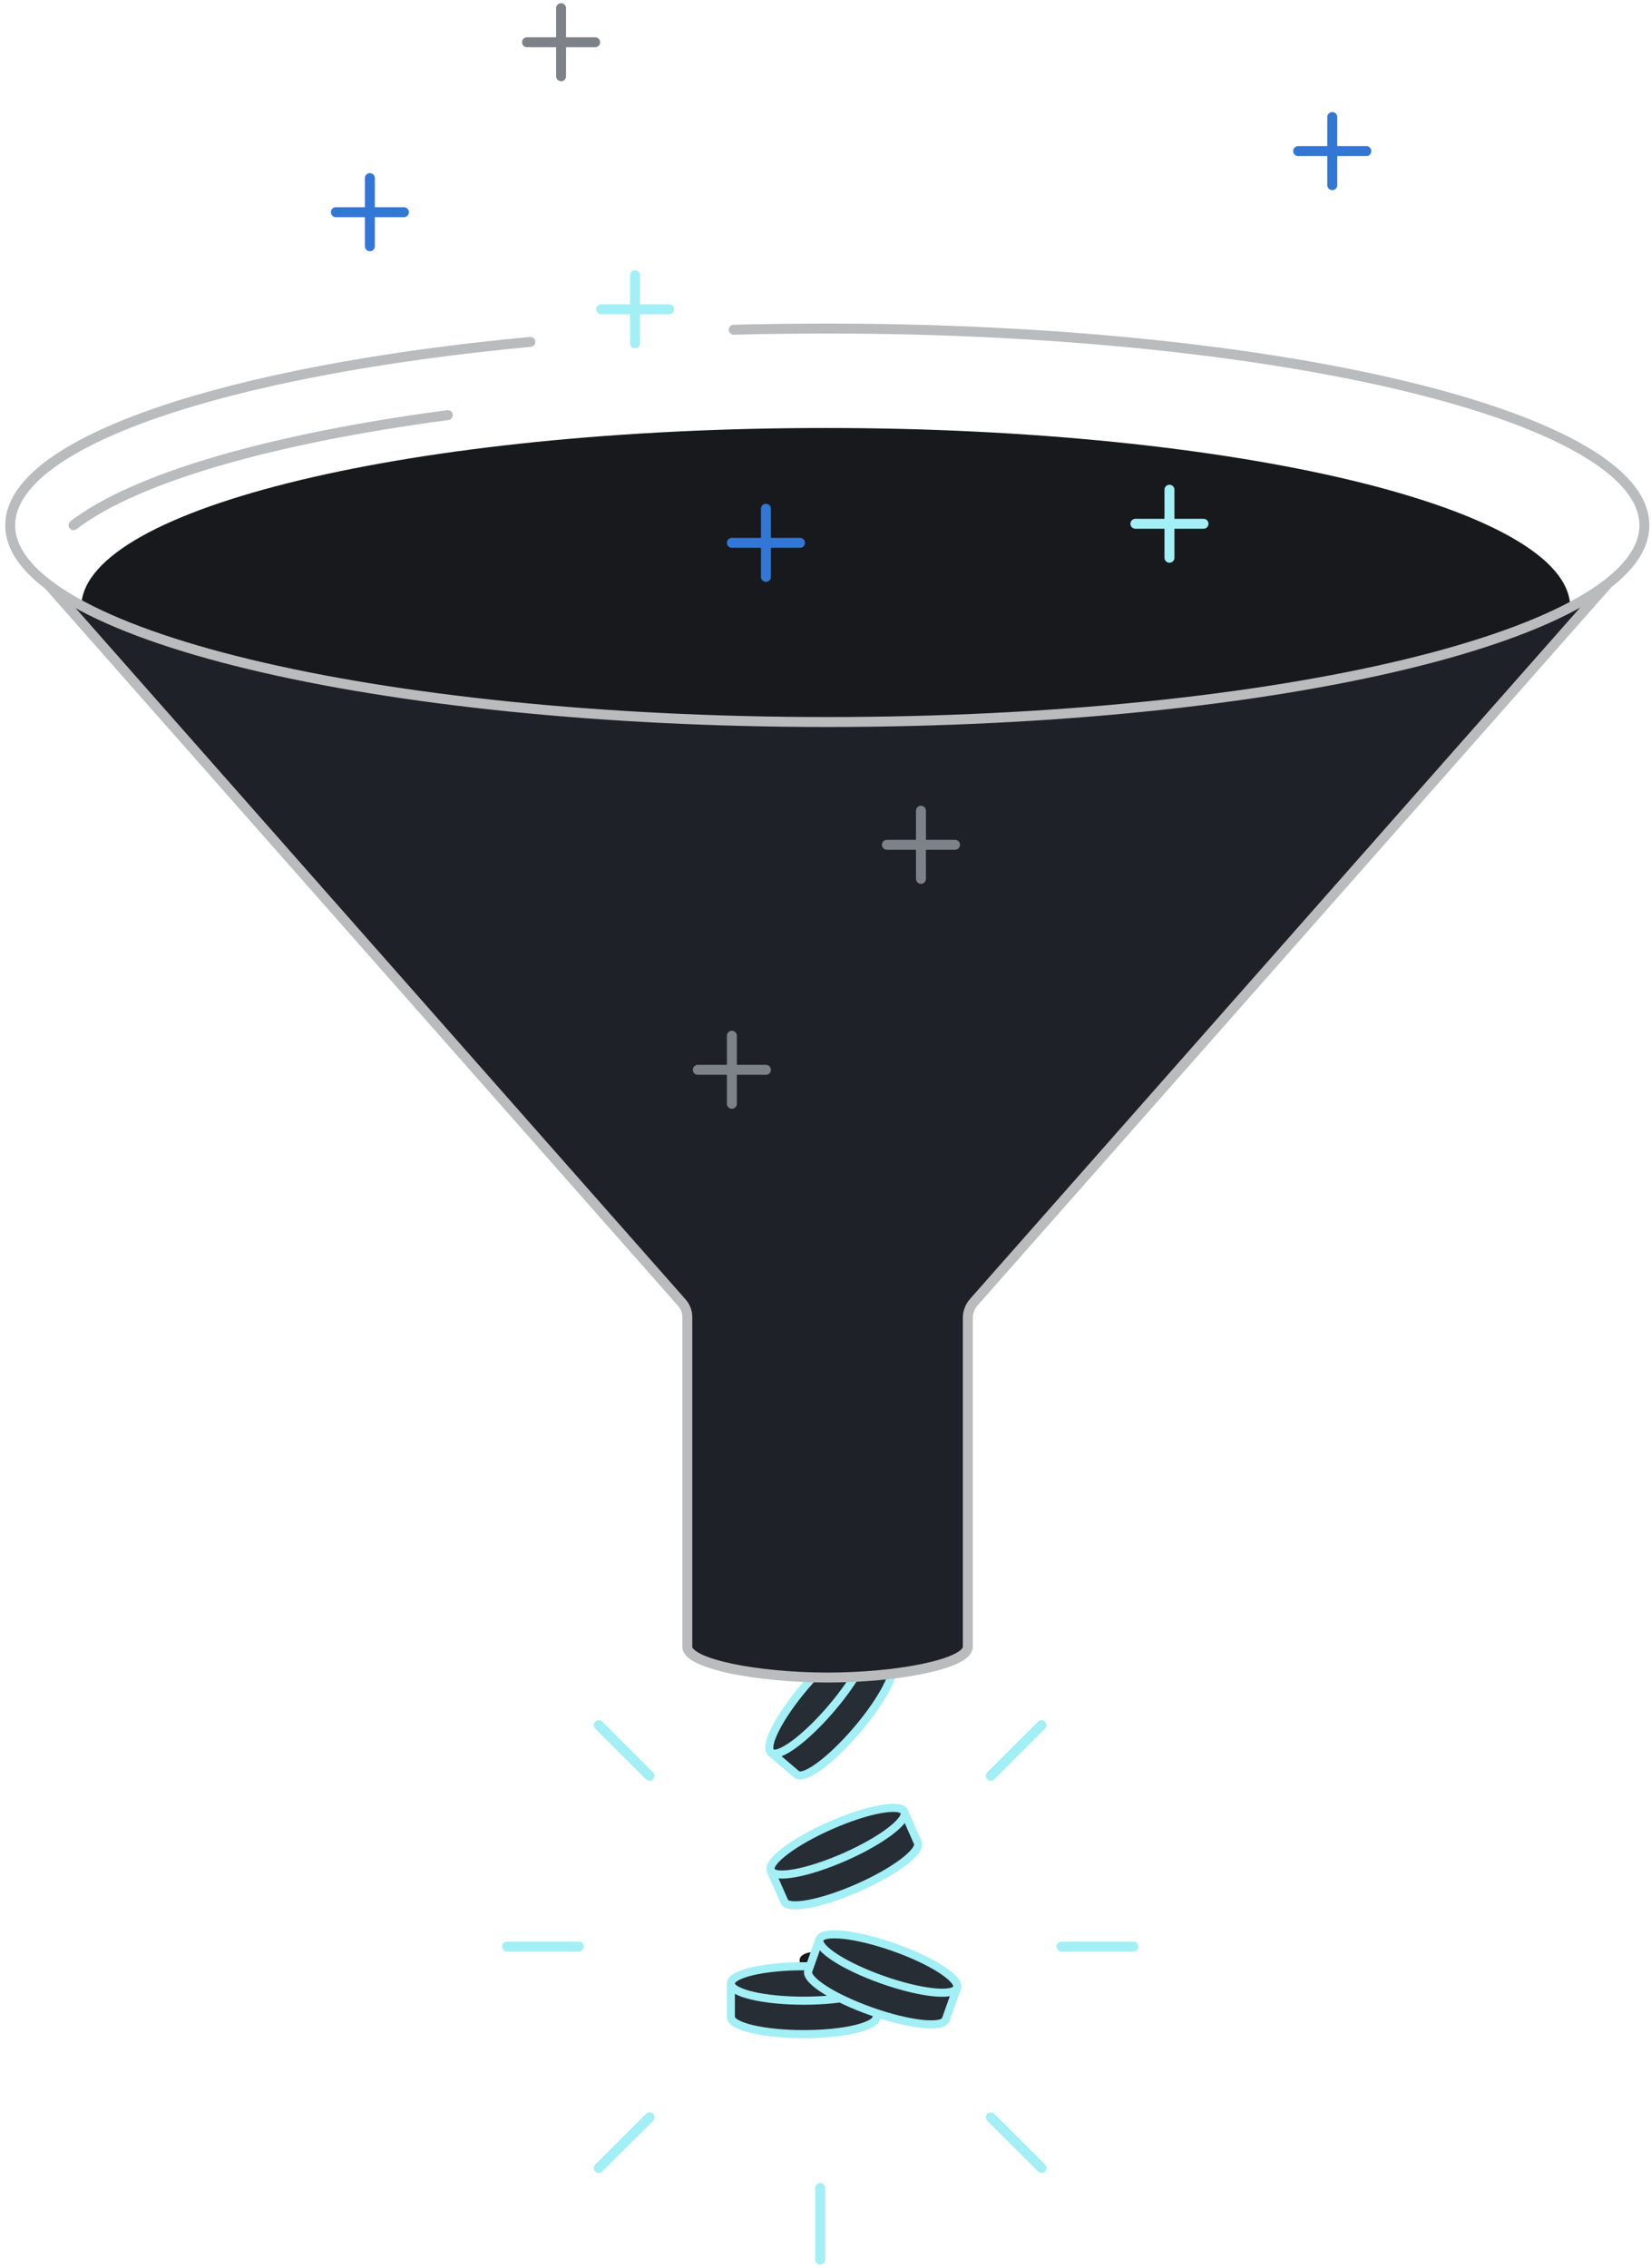 <svg width="249" height="342" viewBox="0 0 249 342" fill="none" xmlns="http://www.w3.org/2000/svg">
<path d="M121.479 305.313C127.994 305.313 133.275 303.67 133.275 301.643C133.275 299.616 127.994 297.973 121.479 297.973C114.964 297.973 109.683 299.616 109.683 301.643C109.683 303.67 114.964 305.313 121.479 305.313Z" fill="#17191D"/>
<path d="M141.102 302.567C141.673 300.95 137.556 298.022 131.906 296.027C126.256 294.032 121.213 293.725 120.642 295.342C120.071 296.959 124.188 299.887 129.838 301.882C135.488 303.877 140.531 304.184 141.102 302.567Z" fill="#17191D"/>
<path d="M170.913 293.551H160.097" stroke="#A3EFF6" stroke-width="1.5" stroke-miterlimit="10" stroke-linecap="round"/>
<path d="M157.091 326.944L149.438 319.303" stroke="#A3EFF6" stroke-width="1.5" stroke-miterlimit="10" stroke-linecap="round"/>
<path d="M123.698 340.767V329.951" stroke="#A3EFF6" stroke-width="1.5" stroke-miterlimit="10" stroke-linecap="round"/>
<path d="M90.305 326.944L97.97 319.303" stroke="#A3EFF6" stroke-width="1.5" stroke-miterlimit="10" stroke-linecap="round"/>
<path d="M76.483 293.551H87.298" stroke="#A3EFF6" stroke-width="1.5" stroke-miterlimit="10" stroke-linecap="round"/>
<path d="M90.305 260.158L97.958 267.8" stroke="#A3EFF6" stroke-width="1.5" stroke-miterlimit="10" stroke-linecap="round"/>
<path d="M157.079 260.158L149.425 267.8" stroke="#A3EFF6" stroke-width="1.5" stroke-miterlimit="10" stroke-linecap="round"/>
<path d="M110.211 299.177C110.211 297.74 115.134 296.578 121.206 296.578C127.279 296.578 132.202 297.74 132.202 299.177V304.232C132.202 305.669 127.279 306.831 121.206 306.831C115.134 306.831 110.211 305.669 110.211 304.232V299.177Z" fill="#272D34"/>
<path d="M121.218 301.716C127.291 301.716 132.214 300.552 132.214 299.117C132.214 297.681 127.291 296.518 121.218 296.518C115.146 296.518 110.223 297.681 110.223 299.117C110.223 300.552 115.146 301.716 121.218 301.716Z" stroke="#A3EFF6" stroke-width="1.22" stroke-miterlimit="10"/>
<path d="M132.214 299.176V304.158C132.214 305.596 127.291 306.758 121.218 306.758C115.146 306.758 110.223 305.596 110.223 304.158V299.176" stroke="#A3EFF6" stroke-width="1.22" stroke-miterlimit="10"/>
<path d="M123.566 292.527C124.045 291.174 129.076 291.725 134.801 293.749C140.526 295.773 144.79 298.504 144.311 299.857L144.179 300.217L142.622 304.624C142.143 305.978 137.113 305.427 131.387 303.403C125.662 301.379 121.398 298.648 121.877 297.294L123.422 292.922L123.566 292.527Z" fill="#272D34"/>
<path d="M144.337 299.772C144.815 298.419 140.56 295.682 134.834 293.66C129.108 291.638 124.079 291.096 123.601 292.45C123.123 293.803 127.377 296.54 133.103 298.562C138.829 300.584 143.859 301.126 144.337 299.772Z" stroke="#A3EFF6" stroke-width="1.22" stroke-miterlimit="10"/>
<path d="M144.311 299.856L142.646 304.551C142.167 305.904 137.136 305.353 131.411 303.329C125.686 301.305 121.422 298.574 121.901 297.221L123.566 292.525" stroke="#A3EFF6" stroke-width="1.22" stroke-miterlimit="10"/>
<path d="M116.272 282.167C115.697 280.862 119.733 277.807 125.291 275.364C130.848 272.921 135.831 271.998 136.406 273.304L136.561 273.651L138.442 277.927C139.017 279.233 134.98 282.287 129.423 284.73C123.865 287.174 118.883 288.096 118.308 286.79L116.439 282.55L116.272 282.167Z" fill="#272D34"/>
<path d="M127.37 280.041C132.928 277.595 136.965 274.547 136.387 273.233C135.809 271.919 130.834 272.837 125.276 275.283C119.718 277.728 115.681 280.776 116.259 282.09C116.837 283.404 121.811 282.486 127.37 280.041Z" stroke="#A3EFF6" stroke-width="1.22" stroke-miterlimit="10"/>
<path d="M136.406 273.316L138.418 277.88C138.993 279.185 134.956 282.24 129.399 284.683C123.841 287.126 118.859 288.049 118.284 286.743L116.272 282.18" stroke="#A3EFF6" stroke-width="1.22" stroke-miterlimit="10"/>
<path d="M116.344 264.36C115.254 263.426 117.565 258.934 121.506 254.311C125.447 249.688 129.519 246.693 130.609 247.628L130.896 247.879L134.454 250.91C135.544 251.844 133.232 256.335 129.291 260.959C125.351 265.582 121.278 268.576 120.188 267.642L116.667 264.636L116.344 264.36Z" fill="#272D34"/>
<path d="M125.404 257.609C129.343 252.987 131.65 248.486 130.558 247.555C129.465 246.624 125.386 249.615 121.447 254.237C117.508 258.859 115.201 263.36 116.293 264.291C117.386 265.223 121.465 262.231 125.404 257.609Z" stroke="#A3EFF6" stroke-width="1.22" stroke-miterlimit="10"/>
<path d="M130.609 247.615L134.405 250.849C135.495 251.783 133.184 256.275 129.243 260.898C125.303 265.522 121.23 268.516 120.14 267.582L116.343 264.348" stroke="#A3EFF6" stroke-width="1.22" stroke-miterlimit="10"/>
<path d="M7.325 88.412L102.773 196.568C103.312 197.167 103.612 197.946 103.612 198.736V248.479C103.612 251.042 114.14 253.114 124.776 253.114C135.412 253.114 145.916 251.042 145.916 248.479V198.88C145.916 197.982 146.251 197.131 146.838 196.484L242.215 88.412L242.407 88.16C226.8 100.233 180.016 109.001 124.716 109.001C69.416 109.001 23.111 100.317 7.265 88.34L7.325 88.412Z" fill="#1E2228"/>
<path d="M124.764 108.884C174.518 108.884 217.35 101.781 236.813 91.564C236.777 76.64 186.508 64.543 124.524 64.543C62.541 64.543 12.846 76.52 12.259 91.313C31.495 101.661 74.626 108.884 124.764 108.884Z" fill="#17191D"/>
<path d="M115.517 76.723V86.999" stroke="#3377D6" stroke-width="1.5" stroke-miterlimit="10" stroke-linecap="round"/>
<path d="M120.655 81.861H110.379" stroke="#3377D6" stroke-width="1.5" stroke-miterlimit="10" stroke-linecap="round"/>
<path d="M55.781 26.859V37.136" stroke="#3377D6" stroke-width="1.5" stroke-miterlimit="10" stroke-linecap="round"/>
<path d="M60.919 31.998H50.654" stroke="#3377D6" stroke-width="1.5" stroke-miterlimit="10" stroke-linecap="round"/>
<path d="M84.621 1.234V11.499" stroke="#7D8289" stroke-width="1.5" stroke-miterlimit="10" stroke-linecap="round"/>
<path d="M89.759 6.373H79.482" stroke="#7D8289" stroke-width="1.5" stroke-miterlimit="10" stroke-linecap="round"/>
<path d="M138.897 122.262V132.538" stroke="#7D8289" stroke-width="1.5" stroke-miterlimit="10" stroke-linecap="round"/>
<path d="M144.035 127.4H133.759" stroke="#7D8289" stroke-width="1.5" stroke-miterlimit="10" stroke-linecap="round"/>
<path d="M110.379 156.195V166.46" stroke="#7D8289" stroke-width="1.5" stroke-miterlimit="10" stroke-linecap="round"/>
<path d="M115.517 161.334H105.241" stroke="#7D8289" stroke-width="1.5" stroke-miterlimit="10" stroke-linecap="round"/>
<path d="M200.929 17.65V27.927" stroke="#3377D6" stroke-width="1.5" stroke-miterlimit="10" stroke-linecap="round"/>
<path d="M206.067 22.789H195.79" stroke="#3377D6" stroke-width="1.5" stroke-miterlimit="10" stroke-linecap="round"/>
<path d="M95.778 41.498V51.775" stroke="#A3EFF6" stroke-width="1.5" stroke-miterlimit="10" stroke-linecap="round"/>
<path d="M100.917 46.637H90.652" stroke="#A3EFF6" stroke-width="1.5" stroke-miterlimit="10" stroke-linecap="round"/>
<path d="M176.375 73.85V84.114" stroke="#A3EFF6" stroke-width="1.5" stroke-miterlimit="10" stroke-linecap="round"/>
<path d="M181.513 78.988H171.236" stroke="#A3EFF6" stroke-width="1.5" stroke-miterlimit="10" stroke-linecap="round"/>
<path d="M110.666 49.727C115.29 49.607 120.009 49.547 124.776 49.547C192.832 49.547 248 62.818 248 79.215C248 95.612 192.832 108.883 124.776 108.883C56.72 108.883 1.54 95.588 1.54 79.215C1.54 66.627 34.07 55.871 79.992 51.559" stroke="#B9BBBD" stroke-width="1.5" stroke-linecap="round" stroke-linejoin="round"/>
<path d="M242.263 88.281L146.886 196.354C146.299 197.001 145.964 197.851 145.964 198.749V248.348C145.964 250.911 135.46 252.983 124.824 252.983C114.188 252.983 103.659 250.911 103.659 248.348V198.606C103.659 197.815 103.36 197.049 102.821 196.438L7.385 88.281" stroke="#B9BBBD" stroke-width="1.5" stroke-linecap="round" stroke-linejoin="round"/>
<path d="M11.086 79.202C20.332 72.088 40.814 66.147 67.535 62.602" stroke="#B9BBBD" stroke-width="1.5" stroke-linecap="round" stroke-linejoin="round"/>
</svg>

